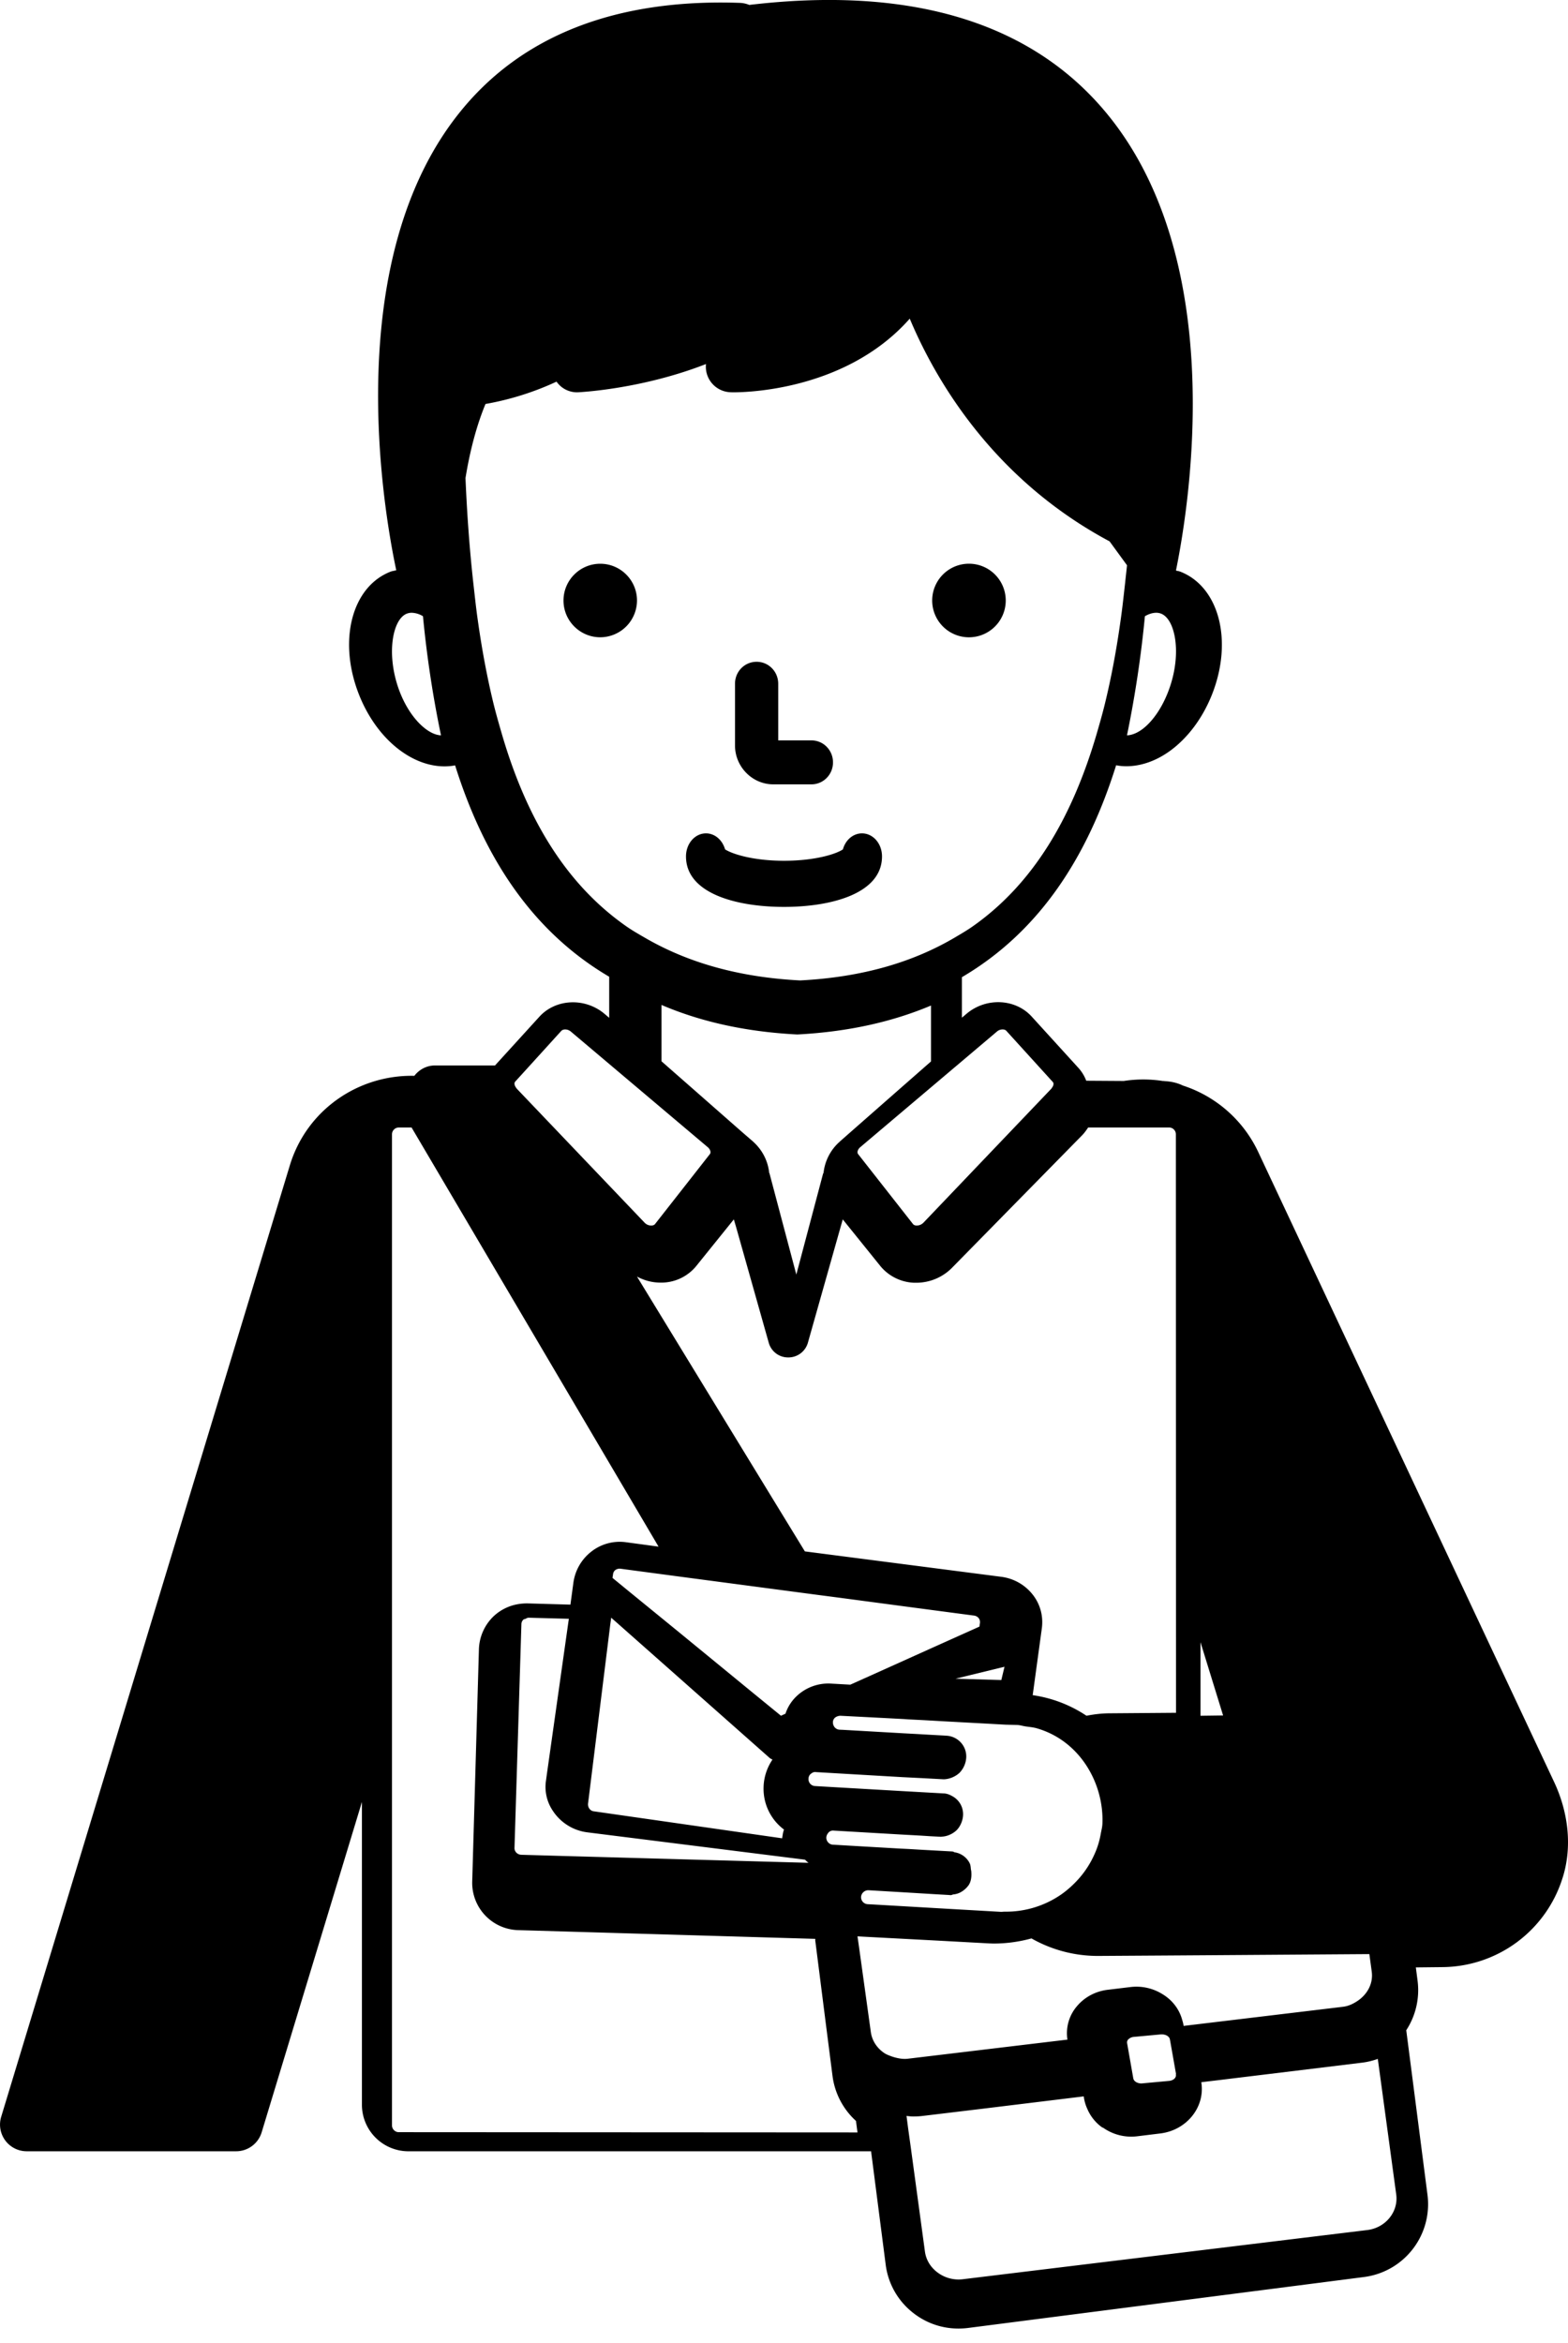 <svg xmlns="http://www.w3.org/2000/svg" width="77" height="115"><path fill-rule="evenodd" d="M36.094 36.59v-3.028c0-.598.471-1.078 1.062-1.078.588 0 1.06.48 1.06 1.078v2.78h1.63c.589 0 1.06.48 1.06 1.08 0 .598-.471 1.078-1.06 1.078h-1.871c-1.032 0-1.881-.861-1.881-1.91zm-4.813-7.113c0-.998-.811-1.805-1.804-1.805-.998 0-1.805.811-1.805 1.805 0 .998.813 1.804 1.805 1.804a1.81 1.81 0 001.804-1.804zm16.242 1.804a1.806 1.806 0 100-3.61 1.806 1.806 0 000 3.61zM76.74 92.156a6.234 6.234 0 01-5.915 4.401l-1.297.014.089.687a3.602 3.602 0 01-.56 2.398l1.044 8.087a3.605 3.605 0 01-3.114 4.025L47.53 114.27c-.157.02-.315.028-.47.028a3.57 3.57 0 01-2.193-.75 3.566 3.566 0 01-1.374-2.391l-.717-5.56H20.067a2.286 2.286 0 01-2.294-2.288V88.45l-4.925 16.22a1.31 1.31 0 01-1.257.926H1.312a1.31 1.31 0 01-1.255-1.688l14.178-46.712c.834-2.733 3.381-4.449 6.112-4.388.233-.3.588-.51 1.025-.51h2.937l2.179-2.392c.806-.886 2.24-.947 3.196-.143l.232.197v-2.016c-3.845-2.262-6.173-5.94-7.567-10.375-.171.034-.35.048-.526.048-1.645 0-3.36-1.383-4.207-3.556-1.024-2.63-.336-5.267 1.57-6.003.09-.033.186-.04.273-.068-.62-2.921-2.773-15.239 3.17-22.54C25.66 1.721 30.285-.07 36.336.141c.158.007.313.04.457.101C44.49-.669 50.282.986 53.99 5.15c6.401 7.187 4.447 19.477 3.758 22.855.068.02.143.028.211.054 1.906.743 2.595 3.38 1.57 6.003-.463 1.185-1.215 2.187-2.117 2.827-.675.476-1.399.722-2.096.722-.17 0-.341-.014-.506-.048-1.393 4.448-3.722 8.141-7.574 10.403v1.988l.233-.197c.956-.804 2.39-.743 3.196.143l2.282 2.506c.176.192.307.41.395.642l1.844.012a6.28 6.28 0 011.913 0h.014c.054 0 .108.014.163.014.286.021.566.09.813.211a6.203 6.203 0 013.694 3.251l14.549 30.962c.675 1.457.888 3.127.409 4.659zM55.344 36.094c.25-.007.543-.128.837-.367.525-.431.984-1.164 1.27-2.011.574-1.692.257-3.286-.404-3.582a.642.642 0 00-.267-.056c-.172 0-.362.056-.557.17a55.142 55.142 0 01-.88 5.846zm-33.688 0a53.66 53.66 0 01-.885-5.846 1.117 1.117 0 00-.554-.17.669.669 0 00-.269.056c-.658.296-.97 1.898-.402 3.59.494 1.46 1.439 2.348 2.11 2.37zm37.297 48.125l1.11-.015-1.11-3.595v3.61zm-5.82-28.486l-2.93 2.982-3.448 3.511c-.46.47-1.096.738-1.758.738h-.116a2.254 2.254 0 01-1.648-.818l-1.848-2.292-1.715 6.066a.994.994 0 01-.958.71.984.984 0 01-.958-.71l-1.599-5.663-.118-.403-1.848 2.292a2.217 2.217 0 01-1.646.811h-.118c-.406 0-.793-.108-1.144-.295l6.707 10.977 1.537 2.512 9.644 1.247c.612.08 1.157.388 1.537.865.38.475.536 1.072.455 1.667l-.448 3.278a6.373 6.373 0 012.64 1.01c.379-.073.764-.12 1.171-.12l3.226-.025-.007-28.407a.331.331 0 00-.33-.322h-3.977c-.09.135-.187.27-.304.39zm-5.437 36.12c.021.24 0 .486-.126.677a1.192 1.192 0 01-.424.367.941.941 0 01-.33.092c-.044.007-.085.035-.129.035l-.104-.008-.713-.041-1.29-.078-1.93-.114h-.022a.358.358 0 00-.344.325.344.344 0 00.324.36l.267.014 2.432.141 1.205.07 2.607.149c.078.007.148-.007.226-.007a4.762 4.762 0 002.812-.875c.323-.233.606-.5.859-.789a4.64 4.64 0 00.713-1.116c.162-.345.267-.697.33-1.064.029-.155.07-.303.077-.466.085-1.969-1.091-4.078-3.227-4.692-.168-.049-.36-.063-.549-.092-.135-.02-.261-.063-.41-.07l-.576-.015-1.016-.056-1.938-.105-1.014-.058-.811-.041-.204-.015-1.62-.085-1.501-.077a.453.453 0 00-.255.085.304.304 0 00-.113.233.374.374 0 00.092.254.336.336 0 00.232.112l.17.007 2.973.17.657.035.352.021 1.013.056.1.007c.557.037.986.508.958 1.073a1.176 1.176 0 01-.338.755 1.227 1.227 0 01-.74.31h-.043l-1.014-.055-1-.05-4.25-.248a.273.273 0 00-.198.05c-.014.015-.041.028-.049.035a.309.309 0 00-.113.24.336.336 0 00.318.36l.232.014 4.038.233 2.03.114h.02c.17.007.311.07.445.148a1 1 0 01.506.923c-.012.269-.14.572-.337.755-.191.17-.444.283-.698.296-.014 0-.027.007-.042.007l-.528-.027-.444-.029-1.016-.056-2.662-.155-.621-.036a.294.294 0 00-.289.135.367.367 0 00-.077.19c-.015.19.14.36.323.366l1.086.064 2.219.128.416.02.6.036 1.013.056.529.029c.043 0 .07.027.114.041a.989.989 0 01.746.551c.042.092.042.204.056.304.008.034.015.056.015.077zM26.809 87.42l.063-.455 1.062-7.506-1.976-.053c-.078.005-.105.033-.148.053-.027.014-.084.02-.098.033a.304.304 0 00-.107.22l-.34 10.998c-.006.172.142.326.333.333l1.856.053 12.25.341c-.064-.047-.12-.1-.17-.153l-10.679-1.341a2.381 2.381 0 01-1.713-1.068 2.084 2.084 0 01-.333-1.455zm10.69.235a2.53 2.53 0 01.434-1.283c-.046-.029-.092-.044-.133-.078l-7.372-6.523-.414-.365-.048.35-1.088 8.765c-.025.187.101.367.275.387l9.255 1.326c.025-.143.039-.293.092-.429a2.5 2.5 0 01-1-2.15zm1.676-4.449a2.263 2.263 0 011.631-.566l.95.053.696-.312 1.29-.58 1.953-.88 2.402-1.078.026-.18a.325.325 0 00-.06-.233.355.355 0 00-.214-.126l-3.123-.413-3.459-.46-1.264-.165-2.167-.287-4.32-.572L30.46 77a.377.377 0 00-.235.06.304.304 0 00-.12.213l-.027.179.83.68 2.433 1.984 3.526 2.89 1.484 1.212.221-.1a2.083 2.083 0 01.603-.912zm7.747-.806l2.25.066.156-.653-2.406.587zm-9.953-26.377l.02.02c.46.414.724.959.784 1.527.007.015.021.027.021.049l1.311 4.944 1.311-4.944c.007-.022.019-.034.026-.049.06-.56.325-1.113.783-1.52l.021-.021.5-.441 2.297-2.017 1.676-1.47v-2.744c-1.872.79-4.04 1.289-6.567 1.421-2.567-.132-4.77-.638-6.668-1.45v2.766l1.676 1.47 2.297 2.017.512.442zm5.275.288c-.124.103-.171.258-.103.34l2.692 3.43c.047.061.129.075.178.075a.466.466 0 00.333-.136l6.297-6.595c.007-.007.007-.014.007-.02.089-.103.117-.232.048-.3l-.62-.682-1.656-1.822c-.04-.049-.11-.07-.19-.07a.419.419 0 00-.281.11l-6.705 5.67zM30.682 45.416c.304.22.635.41.968.602 2.073 1.208 4.574 1.949 7.642 2.107 3.074-.158 5.576-.906 7.642-2.133.304-.18.608-.357.884-.557 2.917-2.07 4.817-5.273 6.027-9.382.138-.474.276-.953.4-1.454.326-1.324.588-2.73.794-4.22.084-.582.146-1.186.216-1.796.027-.28.062-.556.089-.837l-.856-1.173c-5.743-3.066-8.562-7.95-9.813-10.932-3.255 3.689-8.507 3.627-8.783 3.613a1.253 1.253 0 01-1.223-1.385c-3.095 1.208-6.032 1.371-6.253 1.385a1.225 1.225 0 01-1.086-.521 14.068 14.068 0 01-3.489 1.097c-.408.989-.746 2.188-.982 3.637.076 1.782.2 3.49.38 5.116.07.61.132 1.214.215 1.797.207 1.482.47 2.888.794 4.212.126.5.264.98.402 1.454 1.2 4.102 3.11 7.298 6.032 9.37zm-5.326 7.988c.007.007.007.014.007.021l.021.02 6.274 6.575a.449.449 0 00.333.136c.047 0 .13-.014.178-.075l2.69-3.43c.069-.082.02-.237-.102-.34l-6.717-5.67a.44.44 0 00-.286-.11c-.08 0-.15.028-.19.07l-1.655 1.822-.403.443-.218.239c-.047.075-.019.197.068.3zm16.753 51.268l-.075-.566a3.604 3.604 0 01-1.152-2.212l-.31-2.418-.535-4.21c-.007-.034 0-.061 0-.096l-12.492-.367-2.12-.062a2.323 2.323 0 01-2.236-2.39l.329-11.39a2.342 2.342 0 01.72-1.624 2.316 2.316 0 011.187-.594c.151-.027.31-.04.467-.04l2.12.061.144-1.065c.082-.614.397-1.16.885-1.54a2.26 2.26 0 011.707-.457l1.591.215-12.128-20.573h-.63a.335.335 0 00-.331.33v48.653c0 .18.151.332.33.332l22.53.013zm2.505-3.622l7.806-.935-.007-.04a2.033 2.033 0 01.462-1.587c.378-.456.923-.75 1.534-.82l1.121-.135a2.421 2.421 0 011.527.333c.483.282.84.724.992 1.262.026.09.054.174.068.269l.007.046.914-.11 6.893-.827c.29-.031.53-.152.75-.3.469-.322.758-.846.682-1.422l-.118-.866-.873.006-7.327.051-1.98.013-3.123.02h-.05a6.597 6.597 0 01-3.24-.86 6.99 6.99 0 01-1.83.252c-.123 0-.246-.007-.376-.014l-2.36-.128-3.612-.191-.365-.02.07.487.584 4.202c.054.41.281.77.632 1.019.125.09.27.14.414.193.253.082.523.141.805.102zm13.136.745l-.293-1.658-.008-.034c-.023-.14-.194-.244-.39-.244h-.05l-1.321.122a.441.441 0 00-.26.104.218.218 0 00-.081.203l.008.034.291 1.658.008.04c.017.098.098.156.146.186.05.024.148.07.285.058l1.324-.122c.21-.018.366-.156.333-.313l.008-.034zm10.814 5.917l-.904-6.65c-.244.086-.5.152-.771.185l-7.229.88-.668.079.007.045c.168 1.21-.744 2.313-2.017 2.47l-1.135.139a2.39 2.39 0 01-1.647-.4c-.029-.02-.057-.027-.084-.04a2.165 2.165 0 01-.723-.907 2.08 2.08 0 01-.167-.565l-.007-.046-4.967.606-2.937.353c-.16.02-.319.027-.479.027-.105 0-.215-.014-.32-.027l.076.585.132.947.696 5.122c.056.42.285.789.64 1.046a1.72 1.72 0 001.232.315l19.826-2.41c.917-.1 1.564-.895 1.446-1.754zM38.5 44.516c2.328 0 4.813-.655 4.813-2.478 0-.628-.437-1.132-.984-1.132-.437 0-.813.33-.935.785-.327.228-1.365.56-2.894.56-1.529 0-2.56-.338-2.894-.56-.13-.455-.5-.785-.936-.785-.546 0-.983.504-.983 1.132 0 1.823 2.485 2.478 4.813 2.478z"/></svg>